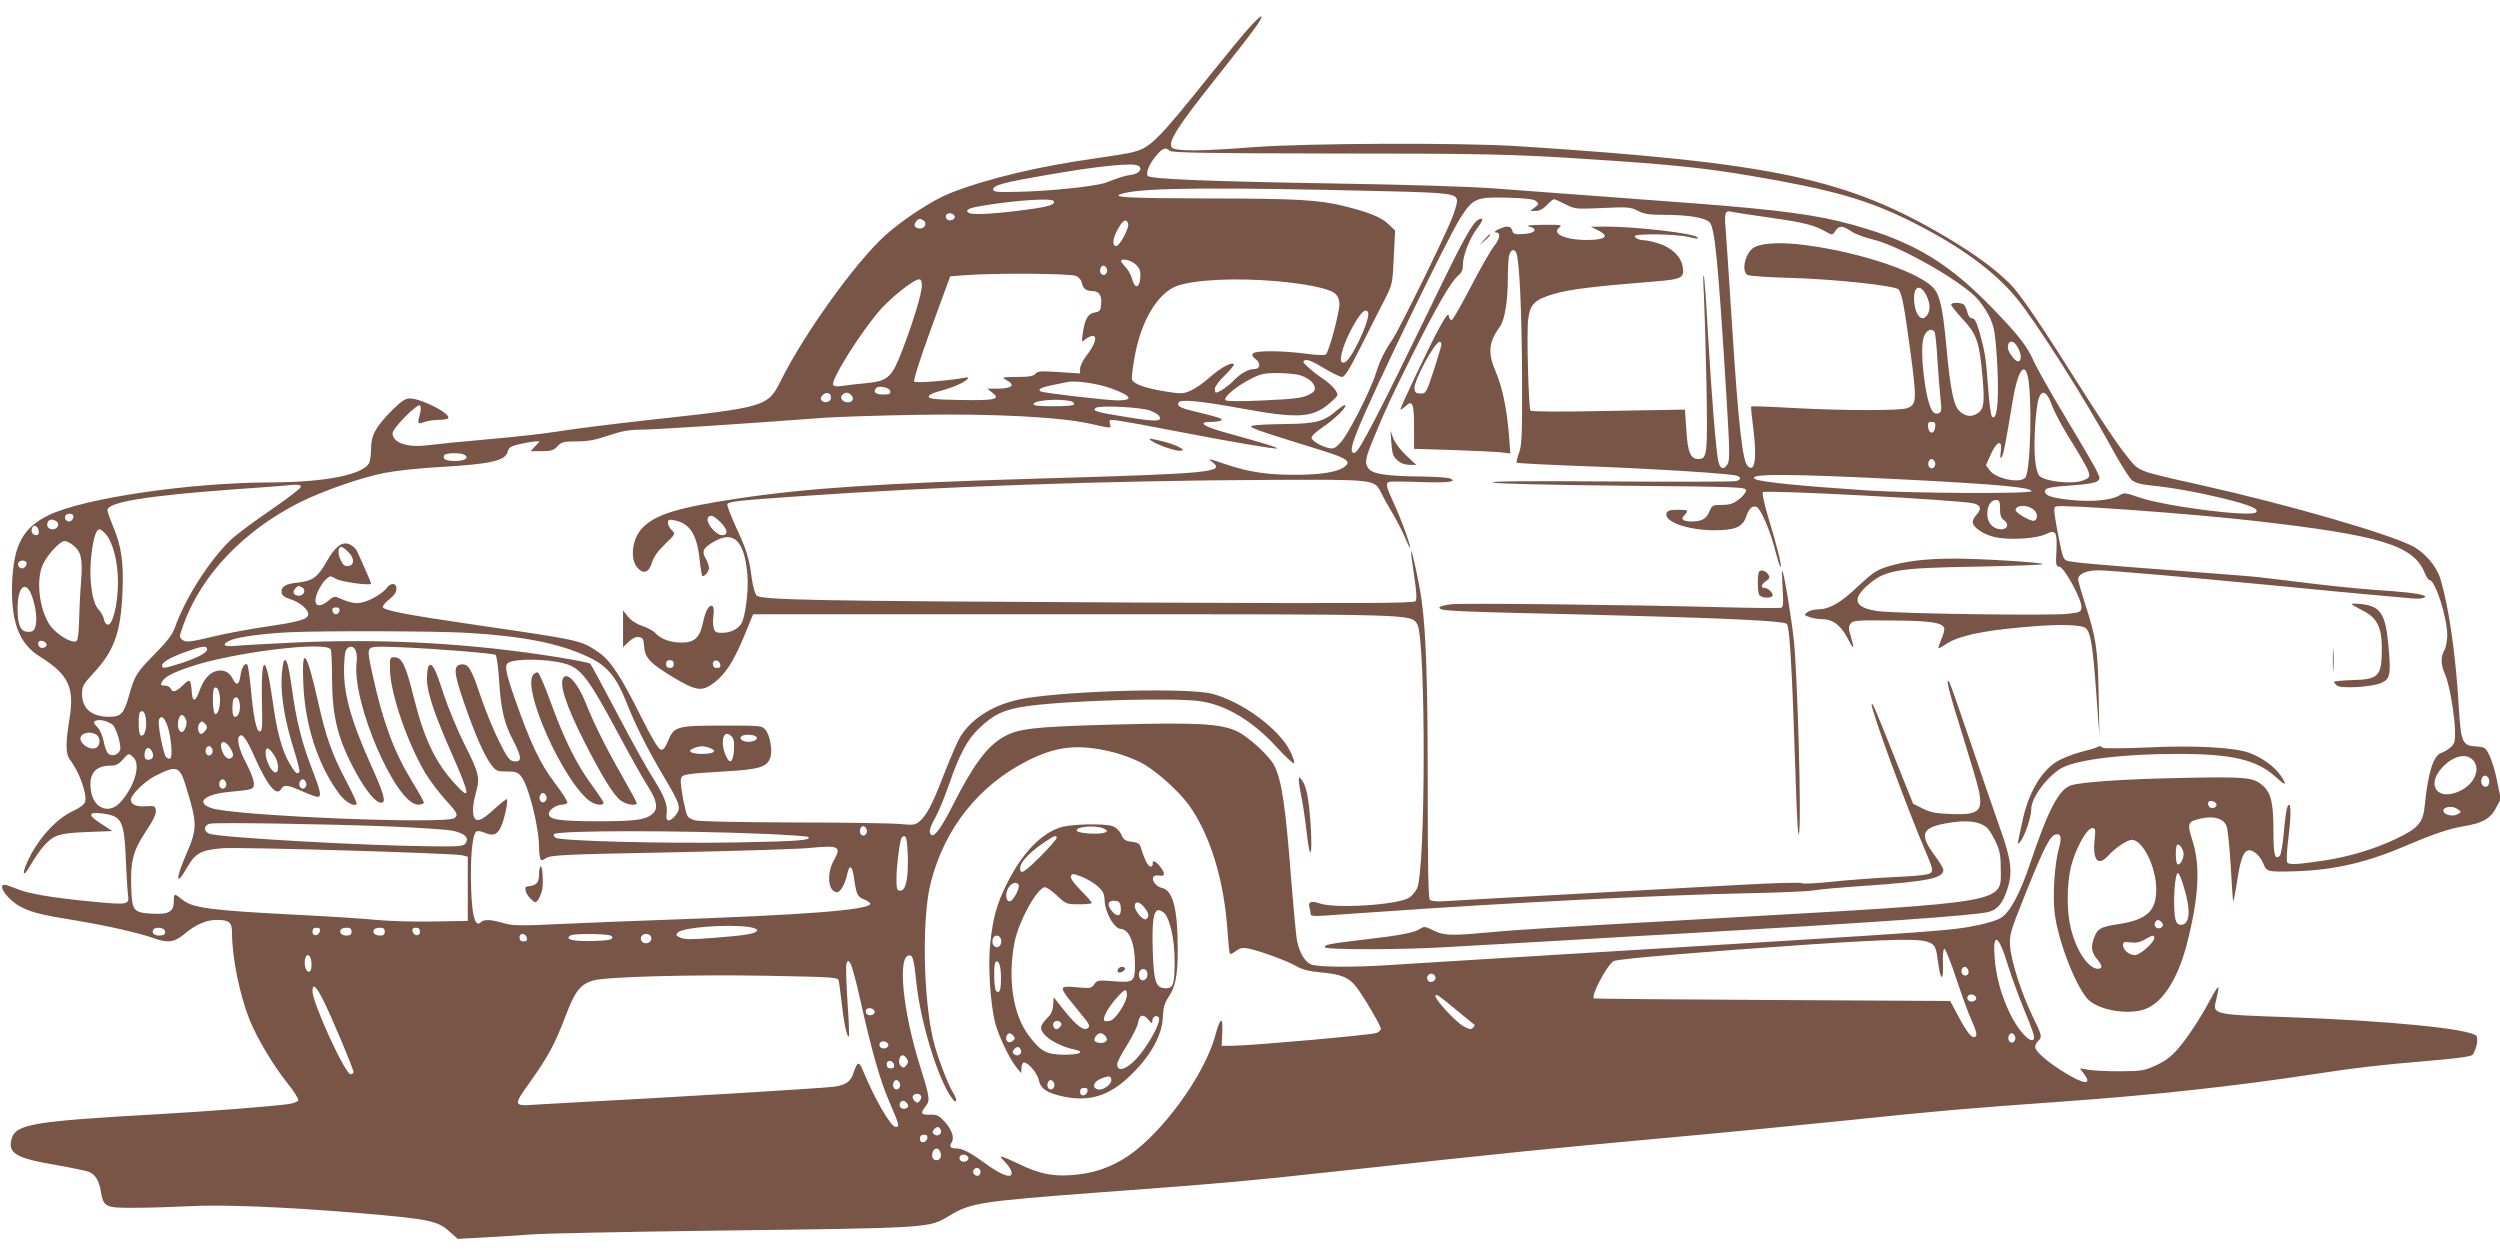 <?xml version="1.0" standalone="no"?>
<!DOCTYPE svg PUBLIC "-//W3C//DTD SVG 20010904//EN"
 "http://www.w3.org/TR/2001/REC-SVG-20010904/DTD/svg10.dtd">
<svg version="1.0" xmlns="http://www.w3.org/2000/svg"
 width="1280pt" height="640pt" viewBox="0 0 1280 640"
 preserveAspectRatio="xMidYMid meet">
<g transform="translate(0,640) scale(0.1,-0.1)"
fill="#795548" stroke="none">
<path d="M6400 6263 c-29 -31 -121 -143 -205 -248 -276 -344 -306 -373 -403
-396 -20 -5 -100 -18 -177 -29 -295 -41 -556 -103 -748 -178 -92 -36 -247
-137 -340 -222 -151 -139 -409 -498 -527 -735 -69 -138 -71 -139 -675 -205
-198 -22 -412 -49 -475 -60 -63 -10 -221 -28 -350 -39 -129 -11 -266 -25 -305
-30 -107 -15 -185 11 -185 61 0 26 128 154 140 142 6 -6 6 -24 -1 -48 -13 -46
-10 -50 25 -36 15 5 47 10 71 10 24 0 46 4 50 9 14 23 -138 101 -197 101 -23
0 -43 -14 -87 -57 -86 -86 -111 -131 -111 -198 0 -31 -5 -65 -10 -76 -33 -60
-225 -98 -505 -99 -413 -1 -951 -80 -1132 -166 -135 -64 -183 -152 -191 -349
-7 -197 35 -310 141 -376 149 -93 180 -159 152 -324 -20 -123 -19 -177 4 -206
46 -59 87 -173 77 -213 -4 -15 -25 -31 -65 -50 -76 -35 -162 -125 -214 -224
-47 -89 -47 -133 0 -50 18 31 47 73 64 93 54 61 79 69 224 75 l130 5 -58 38
c-69 44 -67 61 7 52 102 -14 112 -35 121 -250 3 -77 8 -151 10 -165 8 -53 3
-54 -186 -36 -208 20 -328 41 -388 67 -24 10 -50 19 -57 19 -41 0 19 -81 84
-114 59 -29 98 -39 292 -71 156 -26 308 -61 389 -89 70 -25 103 -21 153 20 57
49 113 74 166 74 66 0 80 -11 80 -68 0 -123 38 -312 89 -441 36 -92 122 -236
194 -326 33 -41 59 -81 56 -89 -3 -7 -26 -16 -51 -19 -89 -12 -405 -37 -671
-52 -642 -36 -725 -51 -746 -127 -19 -73 23 -98 224 -132 79 -14 155 -30 170
-35 34 -13 54 -45 63 -99 13 -82 24 -87 171 -86 70 0 196 4 278 8 170 10 499
-4 863 -34 374 -32 412 -40 474 -96 l41 -37 131 7 c72 4 185 11 251 16 66 5
482 13 925 19 1124 14 1106 13 1210 76 110 67 160 74 770 120 623 46 741 56
1280 115 827 90 1020 109 1575 160 303 27 741 70 975 94 443 47 624 62 1100
96 466 33 884 79 1285 140 230 35 317 45 594 69 154 13 216 22 222 32 19 29
29 82 18 95 -30 36 -438 77 -958 96 -403 14 -394 12 -372 97 7 29 11 54 9 57
-3 2 -20 -24 -38 -58 -49 -93 -116 -196 -168 -257 -34 -39 -64 -63 -112 -85
-61 -28 -73 -30 -185 -31 -66 0 -139 3 -163 8 l-43 7 22 -30 c42 -56 0 -53
-98 7 -86 52 -153 110 -153 132 0 10 7 24 15 31 22 18 19 32 -24 118 -56 112
-113 286 -119 363 -4 63 -2 72 77 270 99 246 128 303 159 307 25 4 29 -18 12
-78 -21 -80 -31 -237 -20 -327 18 -140 104 -365 168 -437 53 -58 208 -85 297
-52 88 34 164 152 210 326 63 242 72 405 31 534 -29 93 -27 100 46 116 64 13
110 0 127 -37 7 -14 16 -105 22 -202 5 -97 11 -180 13 -186 1 -5 10 38 19 96
17 114 31 155 55 164 24 9 63 -24 80 -66 17 -43 21 -44 162 -40 203 6 372 46
576 134 128 55 219 86 290 97 93 15 136 39 164 94 l24 45 -18 88 c-9 48 -27
108 -39 133 -21 43 -24 45 -70 48 -70 5 -77 20 -88 204 -16 271 -51 510 -94
654 -19 64 -81 137 -145 169 -129 65 -630 210 -1075 310 -351 79 -319 66 -395
162 -36 44 -123 174 -195 288 -239 379 -341 530 -396 584 -77 76 -176 148
-314 231 -515 307 -892 387 -2210 472 -289 18 -1071 15 -1340 -5 -283 -22
-408 -22 -425 -2 -22 27 30 109 226 355 194 244 240 307 232 316 -3 2 -29 -21
-58 -53z m-411 -635 c9 -10 185 -13 809 -14 807 0 948 -3 1352 -30 404 -26
579 -44 819 -85 417 -71 596 -122 826 -238 238 -120 413 -247 526 -383 99
-118 358 -526 494 -777 42 -77 87 -149 101 -160 16 -13 48 -22 92 -26 111 -11
240 -34 372 -66 142 -35 188 -55 171 -72 -26 -26 -468 30 -604 78 -66 23 -73
23 -95 9 -38 -25 -141 -35 -248 -24 -100 11 -134 22 -134 45 0 17 28 22 152
31 54 3 105 12 115 19 17 13 17 16 -5 60 -12 25 -83 146 -157 269 -74 123
-145 249 -159 280 -37 83 -72 129 -201 264 -235 245 -411 352 -725 440 -185
52 -374 77 -830 112 -365 27 -759 57 -1005 75 -114 9 -457 20 -795 25 -664 11
-967 23 -983 39 -13 13 8 65 46 108 31 36 46 40 66 21z m-160 -77 c23 -15 4
-40 -36 -46 -36 -5 -51 -10 -134 -41 -50 -18 -287 -43 -444 -46 -110 -3 -130
-1 -130 12 0 22 57 37 280 75 264 46 438 63 464 46z m1266 -130 c334 -8 365
-12 365 -52 0 -11 -12 -51 -26 -87 -39 -99 -268 -565 -303 -618 -42 -61 -65
-108 -86 -174 -27 -88 -141 -312 -179 -353 -29 -32 -39 -37 -63 -31 -42 10
-88 38 -88 54 0 8 25 31 55 51 60 40 127 105 118 114 -3 4 -22 -8 -41 -24 -67
-59 -107 -70 -262 -72 -77 -1 -153 -4 -170 -8 -32 -7 0 -18 355 -128 132 -41
153 -58 108 -87 -37 -24 -121 -37 -248 -37 -141 0 -235 14 -348 52 -101 34
-101 34 -72 11 61 -50 -14 -57 -885 -82 -810 -24 -1191 -49 -1538 -101 -314
-47 -428 -82 -495 -149 -55 -54 -69 -159 -29 -206 32 -37 60 -26 76 28 9 28
31 59 67 93 53 51 53 52 34 70 -11 10 -20 27 -20 38 0 17 5 19 33 13 77 -15
114 -70 128 -192 5 -48 12 -90 14 -92 9 -9 35 21 35 40 0 11 -8 33 -17 49 -22
36 -12 55 43 86 102 59 156 4 171 -172 6 -83 -11 -216 -32 -249 -19 -29 -56
-46 -100 -46 -29 0 -36 4 -41 26 -4 14 -4 43 -1 65 3 22 1 42 -5 46 -17 10
-36 -24 -49 -85 -15 -76 -43 -102 -109 -102 -58 0 -106 18 -134 48 -10 12 -40
28 -67 37 -30 10 -58 28 -74 48 l-25 32 0 -94 0 -95 29 28 c19 18 37 27 52 24
21 -3 24 -9 27 -49 4 -57 32 -87 151 -158 103 -62 138 -70 183 -43 74 46 121
115 183 267 l41 100 1634 0 c1762 0 1733 1 1766 -50 45 -69 44 -1267 -1 -1354
-8 -17 -26 -38 -40 -47 -57 -37 -379 -58 -460 -29 -41 15 -61 6 -50 -23 3 -8
5 -21 5 -29 0 -14 12 -15 88 -10 48 4 184 13 302 21 607 43 1424 84 1825 92
171 3 332 10 359 15 27 5 148 16 270 24 314 22 396 38 396 81 0 8 -18 38 -39
67 -90 119 -75 153 80 176 85 13 147 4 181 -26 12 -10 32 -43 46 -73 21 -45
26 -71 26 -143 2 -171 40 -164 -1424 -247 -908 -51 -1066 -61 -1224 -76 -175
-16 -207 -14 -267 17 -30 15 -39 16 -55 5 -30 -21 -102 -35 -286 -56 -189 -23
-211 -27 -203 -41 8 -12 391 -12 608 1 95 5 253 15 352 20 99 6 254 15 345 20
91 6 325 19 520 30 975 56 1507 93 1572 111 45 12 71 43 94 112 30 87 23 153
-36 317 -28 80 -96 276 -150 436 -54 160 -103 300 -109 310 -24 38 0 -57 69
-275 37 -119 73 -241 80 -271 25 -114 4 -133 -140 -128 -77 3 -105 8 -145 28
l-50 25 -72 180 c-122 307 -136 340 -140 329 -7 -20 184 -540 277 -756 34 -79
38 -95 26 -107 -11 -10 -63 -16 -196 -22 -100 -5 -243 -16 -317 -24 -75 -8
-141 -11 -147 -7 -6 5 -153 1 -326 -9 -173 -10 -567 -31 -875 -48 -308 -17
-590 -32 -626 -35 -42 -3 -71 0 -78 7 -8 8 -11 168 -11 572 0 538 -8 788 -31
960 -11 83 -49 259 -54 253 -2 -2 5 -57 15 -123 13 -87 15 -124 7 -133 -9 -11
-262 -12 -1431 -7 -1656 8 -1918 13 -1942 36 -9 10 -19 46 -25 88 -13 103 -25
142 -81 263 -27 59 -47 112 -44 117 8 13 60 19 366 40 686 49 1600 81 2420 84
535 2 526 3 562 -67 11 -23 38 -71 60 -108 22 -37 51 -94 64 -125 13 -32 24
-53 24 -47 0 20 -47 149 -84 228 -39 85 -43 102 -23 109 6 2 76 2 154 -1 143
-5 199 1 158 18 -11 5 -72 9 -135 10 -189 2 -259 12 -282 40 -23 29 -20 49 32
173 57 138 83 193 192 412 120 240 199 376 233 403 18 15 25 29 25 56 0 49 35
138 76 191 22 30 29 45 19 45 -36 0 -74 -65 -262 -455 -261 -538 -365 -739
-386 -743 -25 -5 -22 26 13 113 79 198 460 985 529 1092 63 98 80 105 237 101
95 -3 136 -7 149 -18 15 -13 15 -15 -7 -32 l-23 -18 28 0 c19 0 38 10 57 30
15 17 32 30 37 30 4 0 31 -12 58 -26 49 -25 53 -25 190 -19 129 6 143 5 180
-14 32 -17 58 -21 135 -21 122 0 209 -14 233 -38 27 -28 44 -199 87 -902 17
-281 17 -317 4 -338 -19 -29 -36 -24 -45 12 -12 42 -37 353 -55 671 -8 154
-18 282 -21 285 -3 3 -3 -42 1 -100 3 -58 9 -260 13 -450 6 -372 5 -390 -42
-390 -40 0 -54 35 -61 149 l-7 104 -393 -7 c-258 -5 -394 -4 -398 2 -10 17
-20 401 -12 465 10 81 33 103 135 133 80 23 202 38 515 63 138 11 152 19 141
77 -9 52 -58 98 -125 118 -29 9 -61 16 -71 16 -25 0 -49 11 -49 21 0 14 220
11 278 -5 41 -10 50 -10 42 -1 -17 21 -319 55 -470 55 l-75 -1 35 -17 c57 -28
46 -46 -28 -50 -124 -6 -215 29 -167 64 16 12 5 14 -86 13 -58 -1 -91 -4 -74
-8 52 -11 37 -36 -23 -39 -47 -3 -54 -1 -59 17 -3 13 -13 21 -27 21 -23 -1
-79 -29 -58 -30 27 0 23 -31 -9 -71 -18 -23 -71 -116 -118 -207 -48 -91 -91
-168 -98 -170 -6 -2 -13 7 -15 20 -2 18 -15 1 -55 -72 -50 -94 -193 -394 -193
-407 0 -3 11 4 26 17 36 35 44 16 44 -111 l0 -107 198 -6 c108 -4 219 -9 246
-12 l49 -6 -7 93 c-11 134 -33 244 -67 323 -43 100 -38 153 22 236 23 32 39
130 39 241 0 48 3 101 6 118 7 33 28 41 38 15 16 -41 27 -297 29 -624 1 -307
-1 -361 -16 -400 -9 -24 -14 -46 -11 -49 2 -3 161 -11 352 -18 354 -13 747
-38 776 -49 23 -9 20 -21 -6 -27 -12 -4 -306 -4 -653 -2 -433 3 -618 1 -590
-6 23 -6 302 -12 668 -16 597 -5 627 -7 627 -24 0 -10 -17 -31 -37 -46 -29
-22 -47 -28 -86 -28 -47 0 -51 -2 -64 -32 -16 -39 -39 -53 -92 -53 -45 0 -58
12 -36 33 23 24 19 27 -35 27 -38 0 -52 -4 -57 -17 -16 -43 105 -87 242 -88
108 0 147 16 165 69 13 41 32 59 53 51 22 -9 73 -127 98 -230 13 -49 24 -84
26 -78 5 14 -17 100 -64 256 -20 67 -32 122 -27 127 14 13 991 -39 1077 -57
38 -8 44 -29 18 -57 -11 -12 -21 -29 -21 -38 0 -28 57 -66 117 -79 75 -15 209
-7 257 16 52 25 59 13 55 -84 -4 -74 -3 -80 16 -83 25 -4 116 -171 112 -208
-2 -23 -7 -26 -72 -33 -90 -10 -878 1 -969 14 -114 16 -135 55 -66 121 96 90
146 100 580 107 190 4 338 9 330 13 -23 10 -319 28 -457 28 -140 0 -249 -13
-339 -41 -55 -17 -77 -32 -150 -100 -90 -86 -147 -118 -205 -119 -19 0 -44 -6
-55 -14 -18 -14 -18 -15 9 -25 16 -6 45 -11 65 -11 55 0 97 -31 131 -97 33
-64 38 -62 17 9 -12 39 -12 49 -1 65 12 16 30 18 209 16 196 -1 259 -10 270
-38 3 -8 -3 -34 -14 -57 -10 -23 -17 -44 -15 -46 2 -2 17 5 34 17 60 43 182
71 401 90 169 16 291 14 317 -4 27 -19 38 -86 57 -350 l15 -200 -4 210 c-4
231 -13 291 -70 465 -19 60 -35 116 -35 124 0 27 42 46 103 46 57 0 470 -36
977 -85 140 -14 329 -32 420 -40 91 -8 185 -17 211 -19 49 -5 87 7 53 17 -34
10 -96 17 -249 27 -82 6 -240 22 -350 36 -110 13 -218 26 -240 29 -22 3 -191
16 -375 30 -471 35 -593 46 -611 56 -17 9 -20 20 -49 172 -15 85 -16 99 -3
104 29 11 694 -37 1008 -73 652 -74 821 -125 879 -266 8 -21 20 -38 25 -38 30
0 91 -193 91 -284 -1 -28 -7 -62 -15 -76 -20 -34 -18 -74 4 -123 22 -49 51
-219 51 -300 0 -48 -4 -58 -26 -76 -14 -11 -34 -23 -45 -26 -40 -13 -68 -102
-84 -268 -9 -90 -33 -118 -150 -173 -107 -51 -236 -90 -360 -109 -141 -21
-184 -24 -194 -11 -5 7 -3 61 7 137 15 122 11 191 -8 144 -4 -11 -12 -68 -17
-128 -5 -59 -14 -112 -20 -118 -25 -25 -33 4 -33 122 0 150 -12 200 -56 238
-46 41 -84 45 -413 38 -300 -6 -514 -21 -568 -38 -61 -20 -117 -127 -207 -395
-52 -156 -105 -256 -151 -283 -16 -11 -64 -26 -105 -35 -150 -32 -157 -32
-1870 -136 -547 -33 -1060 -65 -1140 -70 -204 -14 -390 -12 -419 3 -33 16 -59
62 -71 125 -5 28 -18 171 -30 319 -28 367 -48 501 -86 574 -24 48 -130 145
-187 173 -83 41 -205 48 -644 36 -405 -11 -482 -20 -558 -65 -82 -47 -152
-142 -253 -341 -62 -122 -96 -169 -113 -159 -16 10 -10 36 20 89 16 28 47 103
69 167 55 158 94 232 154 289 77 74 130 98 250 115 210 29 747 44 883 25 133
-20 268 -100 393 -237 44 -48 84 -85 88 -81 3 4 -5 31 -20 61 -55 113 -242
252 -396 294 -121 33 -718 18 -965 -23 -157 -27 -285 -108 -339 -216 -14 -29
-49 -111 -77 -183 -56 -146 -88 -205 -123 -232 -20 -17 -33 -18 -97 -12 -41 4
-285 8 -544 8 -291 1 -484 5 -507 11 -32 9 -39 17 -47 48 -18 73 -30 153 -24
167 7 21 24 23 217 35 183 10 223 22 240 71 12 35 -1 113 -24 141 -18 23 -22
23 -217 23 -237 0 -252 -4 -282 -77 -15 -37 -25 -49 -38 -46 -12 2 -47 61
-103 173 -102 204 -155 284 -215 325 -90 62 -92 62 -620 139 -369 54 -485 76
-485 94 0 7 16 25 35 40 23 18 35 36 35 52 0 33 -32 33 -53 1 -9 -13 -41 -36
-71 -51 -61 -30 -94 -30 -158 -2 -36 16 -37 16 -66 -8 -57 -47 -85 -22 -54 48
11 23 29 51 41 61 21 19 23 19 52 2 28 -16 179 -36 179 -24 0 6 -52 124 -73
168 -7 14 -25 29 -40 34 -38 14 -73 -14 -118 -95 -43 -75 -70 -94 -145 -102
-63 -6 -86 -21 -82 -51 2 -15 15 -25 45 -34 50 -16 96 -56 91 -80 -5 -24 -50
-36 -219 -61 -80 -12 -190 -32 -245 -45 -148 -35 -160 -36 -180 -22 -17 13
-17 16 5 77 91 254 308 482 596 627 119 59 316 128 435 151 58 11 187 25 285
30 260 15 334 32 345 80 5 20 16 27 60 37 30 7 66 13 79 14 l24 0 -23 -25 -23
-25 57 0 c48 0 61 4 80 25 21 22 31 25 98 25 56 0 96 7 163 30 68 23 107 30
165 30 65 0 488 27 940 61 74 5 288 12 475 15 388 7 734 -11 889 -46 110 -25
105 -25 99 1 -6 21 -4 22 46 15 29 -4 156 -27 283 -52 300 -58 520 -95 526
-90 4 5 -54 23 -252 78 -128 35 -160 58 -82 58 24 0 47 4 50 9 6 8 -14 15
-144 46 -70 17 -86 27 -75 45 10 17 118 6 320 -31 295 -54 367 -49 457 30 42
38 42 38 25 64 -9 14 -35 38 -58 54 -23 15 -58 42 -78 60 -31 28 -34 33 -18
39 12 4 42 -8 94 -40 41 -25 84 -46 94 -46 14 0 38 38 98 158 43 86 97 193
120 237 40 79 41 82 47 217 l7 138 -36 34 c-36 34 -98 59 -222 90 -131 33
-240 39 -697 40 -431 1 -516 6 -433 27 110 28 478 31 1340 10z m-1701 -50 c12
-18 -22 -29 -134 -44 -163 -22 -282 -29 -300 -17 -23 16 1 26 91 40 164 26
334 36 343 21z m3666 -85 c177 -25 227 -38 288 -72 34 -19 34 -19 49 4 20 28
35 28 81 -2 20 -14 69 -32 107 -41 128 -29 424 -194 528 -293 21 -20 52 -63
69 -96 25 -50 31 -76 39 -175 17 -225 8 -374 -22 -344 -6 6 -14 68 -19 139
-12 163 -17 191 -43 287 -17 58 -26 77 -39 77 -11 0 -20 11 -24 28 -4 15 -11
33 -17 40 -11 14 -67 16 -67 2 0 -6 27 -39 59 -74 72 -77 86 -118 101 -291 12
-135 8 -168 -23 -190 -30 -21 -62 -19 -92 8 -32 28 -48 102 -70 337 -19 205
-34 266 -72 302 -91 87 -418 190 -693 218 -109 11 -198 2 -227 -22 -41 -34
-57 -120 -25 -136 9 -5 109 -12 222 -15 221 -6 540 -40 552 -60 17 -26 29 -91
59 -316 34 -253 33 -272 -17 -291 -34 -13 -320 -13 -582 1 -117 7 -214 10
-216 8 -2 -2 3 -53 11 -114 19 -153 8 -228 -29 -191 -26 25 -47 210 -78 691
-16 253 -32 490 -35 527 -7 77 -2 92 29 84 11 -3 100 -16 196 -30z m-4172 7
c5 -17 -26 -29 -40 -15 -6 6 -7 15 -3 22 9 14 37 9 43 -7z m-159 -22 c19 -12
6 -41 -18 -41 -26 0 -36 17 -21 35 14 17 20 18 39 6z m1047 -15 c8 -20 -43
-116 -61 -116 -20 0 -19 33 1 73 30 58 49 72 60 43z m40 -211 c20 -20 25 -33
22 -68 -4 -53 -28 -57 -41 -7 -5 19 -19 46 -33 61 -13 14 -24 28 -24 32 0 17
53 5 76 -18z m-149 -21 c8 -21 -13 -42 -28 -27 -13 13 -5 43 11 43 6 0 13 -7
17 -16z m-157 -37 c14 -7 26 -21 28 -32 6 -31 22 -45 52 -45 37 0 52 -21 48
-67 -3 -33 -7 -39 -33 -43 -35 -6 -50 -32 -61 -105 -7 -49 -6 -50 13 -32 11 9
28 17 37 17 26 0 13 -44 -30 -99 -19 -24 -34 -55 -34 -69 l0 -24 -108 7 c-92
6 -110 5 -121 -9 -10 -12 -33 -16 -95 -16 -77 -1 -80 -1 -53 -16 49 -26 29
-44 -51 -44 l-47 0 25 -20 c45 -34 17 -41 -161 -38 -132 2 -164 6 -164 17 0 8
20 19 50 27 28 7 71 21 96 32 52 23 75 46 37 38 -70 -14 -249 -29 -257 -20 -6
5 29 114 87 274 l97 265 75 6 c157 12 544 9 570 -4z m-790 -50 c0 -38 -46
-190 -101 -332 -52 -136 -73 -155 -176 -166 -43 -4 -99 -10 -124 -14 -31 -5
-49 -4 -53 4 -14 21 123 243 228 370 58 70 183 171 213 171 8 0 13 -12 13 -33z
m1819 23 c145 -13 259 -36 291 -59 17 -12 26 -29 28 -54 3 -35 -52 -244 -69
-261 -5 -6 -45 -5 -102 3 -122 16 -255 17 -270 2 -9 -9 -6 -16 12 -30 28 -21
23 -51 -9 -51 -30 0 -70 -23 -105 -60 -27 -28 -74 -60 -90 -60 -3 0 -5 9 -5
20 0 10 23 42 52 69 29 28 49 53 45 57 -12 12 -71 -21 -128 -72 -29 -26 -71
-55 -93 -64 -38 -17 -48 -17 -131 -4 -97 15 -161 38 -169 60 -3 8 3 62 14 120
32 180 117 322 213 359 90 33 302 44 516 25z m3325 -75 c20 -41 20 -75 2 -100
-29 -40 -66 9 -66 90 0 64 36 70 64 10z m-2860 -83 c8 -14 -13 -82 -51 -157
-41 -83 -68 -114 -84 -98 -14 14 11 95 53 173 44 80 68 104 82 82z m2901 -102
c4 -6 11 -72 15 -148 5 -75 12 -165 16 -199 6 -54 4 -63 -11 -69 -12 -5 -22
-1 -31 11 -36 49 -67 311 -45 378 12 37 42 50 56 27z m-2525 -63 c0 -8 -18
-67 -39 -133 -38 -115 -40 -119 -68 -119 -23 0 -29 5 -31 26 -4 38 104 239
129 239 5 0 9 -6 9 -13z m2955 -23 c16 -35 15 -64 -4 -64 -14 0 -51 50 -51 70
0 43 33 40 55 -6z m46 -136 c25 -94 16 -490 -11 -523 -27 -32 -150 -7 -183 37
l-19 26 25 56 c32 70 60 78 51 14 -4 -31 -3 -39 5 -28 9 14 20 68 56 288 24
145 57 201 76 130z m-3729 2 c44 -13 76 -38 80 -65 2 -15 -7 -25 -35 -38 -30
-15 -75 -20 -225 -27 -120 -6 -191 -5 -197 1 -14 14 54 71 129 109 51 26 70
30 135 30 42 0 93 -5 113 -10z m-967 -67 c109 -39 123 -63 37 -63 -55 0 -381
38 -394 46 -17 11 3 21 59 32 32 7 67 14 78 16 40 9 151 -7 220 -31z m-1127
-15 c3 -15 -4 -18 -37 -18 -39 0 -53 14 -34 34 14 14 68 1 71 -16z m-303 -33
c0 -22 -31 -33 -48 -16 -7 7 -6 15 3 26 17 21 45 15 45 -10z m105 10 c14 -17
5 -35 -19 -35 -26 0 -44 23 -29 38 16 16 33 15 48 -3z m6144 -45 c10 -30 44
-95 74 -145 139 -227 139 -225 87 -245 -56 -21 -193 -6 -224 24 -9 10 -18 43
-22 88 -8 84 5 270 20 311 17 44 42 31 65 -33z m-5016 14 c6 -2 12 -8 12 -14
0 -6 -40 -10 -106 -10 -80 0 -105 3 -102 13 7 19 143 28 196 11z m403 -47 c20
-8 40 -20 44 -27 18 -29 -16 -30 -163 -6 -160 26 -183 32 -161 48 22 14 238 3
280 -15z m4017 -84 c-2 -17 -9 -28 -18 -28 -9 0 -16 11 -18 28 -3 22 1 27 18
27 17 0 21 -5 18 -27z m-7529 -142 c25 -16 1 -31 -49 -31 -48 0 -67 10 -55 30
8 12 85 13 104 1z m7528 -37 c8 -21 -13 -42 -28 -27 -13 13 -5 43 11 43 6 0
13 -7 17 -16z m-157 -89 c488 -25 653 -41 651 -60 -2 -14 -608 -11 -841 4
-333 22 -546 43 -573 58 -51 29 173 28 763 -2z m-8210 -38 c0 -7 -69 -60 -152
-117 -84 -57 -175 -125 -202 -150 -110 -103 -236 -299 -291 -454 -13 -36 -40
-71 -102 -134 -94 -95 -104 -111 -132 -212 -27 -95 -41 -110 -103 -110 -88 0
-138 42 -138 117 0 39 6 50 59 107 105 113 139 206 148 411 7 153 -5 238 -48
340 -16 38 -29 76 -29 83 0 41 202 74 655 107 116 8 226 16 245 18 76 8 90 7
90 -6z m8700 -111 c0 -34 5 -48 21 -60 27 -19 18 -46 -15 -46 -41 0 -71 32
-71 78 0 44 18 72 46 72 16 0 19 -8 19 -44z m168 -2 c25 -17 29 -52 7 -60 -16
-6 -95 40 -95 54 0 26 54 30 88 6z m-10035 -30 c9 -10 -4 -34 -18 -34 -17 0
-28 17 -20 30 7 11 28 13 38 4z m3314 -36 c39 -38 44 -68 10 -68 -34 0 -86 67
-72 90 11 17 28 11 62 -22z m-3398 3 c19 -12 6 -41 -18 -41 -23 0 -35 15 -27
35 6 17 24 19 45 6z m-91 -49 c2 -14 -2 -22 -12 -22 -19 0 -29 17 -22 36 8 22
30 12 34 -14z m341 -14 c38 -40 65 -144 65 -248 0 -113 -27 -223 -53 -218 -9
2 -18 14 -19 28 -2 14 -15 36 -28 50 -34 37 -50 160 -36 280 11 89 24 130 42
130 5 0 18 -10 29 -22z m-167 -58 c44 -34 52 -69 43 -188 -5 -59 -9 -149 -10
-200 -1 -52 -6 -97 -12 -103 -15 -15 -76 15 -119 58 -68 67 -96 249 -53 336
26 52 87 117 110 117 9 0 28 -9 41 -20z m1412 -37 c32 -32 31 -67 -1 -71 -17
-3 -27 5 -39 31 -16 34 -14 67 4 67 5 0 21 -12 36 -27z m-1651 -49 c9 -10 -4
-34 -18 -34 -17 0 -28 17 -20 30 7 11 28 13 38 4z m31 -177 c20 -58 27 -117
18 -152 -7 -25 -14 -30 -37 -30 -40 0 -55 33 -55 120 0 113 43 149 74 62z
m1385 44 c19 -12 6 -41 -18 -41 -26 0 -36 17 -21 35 14 17 20 18 39 6z m189
-118 c-2 -10 -10 -18 -18 -18 -8 0 -16 8 -18 18 -2 12 3 17 18 17 15 0 20 -5
18 -17z m652 -113 c290 -17 476 -54 625 -125 93 -44 140 -100 190 -225 49
-125 112 -249 196 -390 82 -138 87 -157 59 -193 -31 -39 -54 -36 -47 6 7 44
-11 91 -70 184 -28 43 -110 190 -182 328 -72 137 -135 253 -139 257 -4 4 -78
19 -165 33 -441 71 -888 96 -1332 76 -148 -7 -294 -15 -322 -18 -62 -6 -71 9
-18 31 36 15 181 34 300 39 183 8 749 6 905 -3z m-2152 -57 c5 -18 -28 -29
-38 -12 -5 7 -6 17 -3 22 7 12 35 5 41 -10z m822 -28 c0 -18 -54 -46 -144 -74
-80 -25 -86 -25 -86 -8 0 17 46 43 128 72 78 28 102 31 102 10z m634 -1 c3 -9
6 -75 6 -147 1 -200 30 -315 125 -487 52 -94 99 -150 127 -150 27 0 15 44 -58
205 -101 227 -138 364 -132 499 2 63 7 81 21 90 29 18 50 -18 43 -75 -26 -203
201 -729 315 -729 16 0 29 5 29 11 0 6 -27 54 -60 108 -92 151 -146 294 -200
535 -23 102 -27 133 -17 144 10 12 37 13 162 8 200 -9 469 -31 482 -39 6 -4
14 -60 18 -124 9 -153 26 -228 75 -319 42 -82 43 -107 1 -102 -22 3 -34 18
-76 103 -28 55 -70 159 -94 230 -49 145 -63 167 -100 163 -41 -5 -38 -43 15
-196 54 -158 104 -272 140 -319 23 -30 30 -33 79 -33 46 0 57 -4 74 -26 38
-48 91 -260 91 -364 0 -21 3 -45 6 -54 5 -14 9 -13 31 1 23 15 96 19 642 29
339 7 660 17 713 23 142 14 157 6 119 -61 -39 -67 -33 -158 11 -166 19 -4 44
38 56 93 10 52 26 44 34 -17 13 -91 17 -98 54 -114 19 -8 32 -18 30 -23 -20
-31 -327 -55 -1066 -81 -157 -5 -391 -15 -521 -21 -209 -10 -243 -9 -292 5
-66 19 -99 20 -115 4 -33 -33 -50 51 -51 242 0 122 10 205 26 221 6 6 21 5 43
-4 44 -19 65 -12 84 28 18 36 39 135 31 143 -2 3 -32 -21 -66 -52 -73 -68
-102 -72 -107 -14 -2 20 4 60 12 89 25 85 21 105 -53 253 -39 77 -88 196 -111
266 -41 129 -60 164 -76 138 -5 -7 -8 -38 -8 -68 1 -67 41 -185 129 -383 92
-209 96 -239 18 -154 -104 112 -161 233 -214 444 -41 167 -61 208 -100 208
-23 0 -24 -2 -22 -71 5 -123 89 -367 181 -523 23 -37 68 -98 102 -135 64 -71
66 -76 48 -94 -34 -34 -1122 10 -1244 50 -84 28 -39 71 86 83 127 12 130 13
130 45 0 15 -18 62 -40 104 -38 71 -51 128 -31 140 14 9 37 -25 72 -104 67
-152 116 -212 139 -169 14 24 34 21 118 -17 29 -13 60 -24 69 -24 21 0 14 32
-33 152 -47 121 -78 243 -99 400 -18 125 -27 159 -41 145 -4 -4 -9 -42 -12
-84 -5 -96 16 -222 62 -369 19 -60 32 -112 29 -116 -10 -17 -23 -5 -52 46 -38
65 -64 164 -85 317 -35 247 -60 247 -55 1 3 -134 2 -157 -11 -157 -18 0 -33
76 -47 233 -6 56 -13 105 -17 109 -12 12 -30 -16 -35 -57 -7 -48 -21 -53 -39
-16 -17 34 -46 49 -81 41 -38 -8 -68 -42 -89 -100 -21 -59 -36 -63 -40 -10 -5
68 -9 72 -45 37 -36 -35 -55 -40 -63 -17 -4 8 -17 15 -30 15 -22 0 -23 3 -14
20 13 24 52 45 140 75 220 75 706 135 724 89z m1195 -71 c86 -23 122 -71 285
-375 57 -106 122 -222 145 -257 43 -67 51 -109 26 -134 -34 -34 -86 -42 -285
-42 -199 1 -250 8 -250 39 0 19 39 46 67 46 12 0 24 4 28 10 3 5 -26 51 -65
102 -76 100 -125 205 -206 436 -46 134 -52 166 -31 179 35 22 200 20 286 -4z
m561 -3 c0 -13 -7 -20 -20 -20 -13 0 -20 7 -20 20 0 13 7 20 20 20 13 0 20 -7
20 -20z m238 -3 c2 -12 -3 -17 -17 -17 -15 0 -21 6 -21 21 0 25 33 22 38 -4z
m-2563 -159 c7 -46 -9 -103 -25 -93 -5 3 -10 35 -10 71 0 49 3 64 14 64 10 0
17 -15 21 -42z m101 -33 c8 -34 -3 -75 -21 -75 -11 0 -15 12 -15 43 0 24 3 47
7 50 13 13 23 7 29 -18z m-478 -99 c3 -46 -11 -81 -29 -70 -11 6 -12 107 -2
118 16 15 28 -4 31 -48z m202 15 c7 -13 7 -28 0 -46 -18 -48 -49 -13 -36 41 8
29 22 31 36 5z m-93 -37 c19 -53 28 -159 15 -167 -5 -4 -15 0 -22 7 -15 20
-44 170 -36 191 10 26 28 13 43 -31z m-280 5 c18 -16 45 -106 38 -128 -8 -26
-43 -37 -61 -19 -8 7 -18 35 -23 61 -5 27 -18 58 -30 71 -26 27 -26 33 -3 38
19 5 59 -7 79 -23z m477 -26 c-6 -9 -15 -18 -21 -20 -17 -6 -26 36 -12 53 11
13 14 13 28 -1 12 -11 13 -20 5 -32z m-563 -23 c24 -13 25 -56 1 -69 -21 -11
-59 4 -75 31 -22 35 29 61 74 38z m3267 -79 c-4 -66 -22 -78 -43 -27 -29 69
-11 134 27 99 15 -13 18 -28 16 -72z m117 59 c0 -17 -52 -25 -74 -11 -23 15
-1 32 37 29 25 -2 37 -8 37 -18z m-2695 -52 c14 -23 16 -36 9 -44 -14 -17 -34
-8 -48 22 -26 58 6 77 39 22z m-93 -4 c8 -21 -13 -42 -28 -27 -13 13 -5 43 11
43 6 0 13 -7 17 -16z m2548 6 c40 -15 20 -30 -40 -30 -59 0 -80 15 -43 29 31
13 51 13 83 1z m2063 -21 c41 -10 103 -33 139 -51 71 -35 191 -140 248 -217
110 -151 183 -387 200 -651 4 -58 9 -108 12 -113 2 -4 16 2 30 13 20 16 34 19
62 14 55 -10 201 -63 247 -90 30 -18 65 -27 130 -33 101 -9 142 -26 179 -75
39 -51 125 -198 125 -213 0 -7 -11 -18 -23 -22 -26 -10 -623 -63 -727 -65
l-65 -1 3 70 c4 87 -10 78 -38 -24 -56 -199 -270 -493 -446 -611 -91 -60 -181
-90 -295 -97 -95 -6 -163 9 -261 57 -31 15 -67 31 -80 35 -21 7 -20 4 10 -27
34 -36 42 -68 17 -68 -23 0 -72 27 -130 70 -65 48 -108 70 -138 70 -31 0 -38
8 -25 30 16 25 2 66 -36 108 -29 31 -39 36 -75 35 -46 -2 -50 7 -21 44 23 30
21 43 -31 210 -85 271 -114 550 -57 561 21 4 27 -15 39 -132 20 -205 113 -508
184 -600 24 -32 29 -10 6 27 -29 47 -87 200 -104 277 -51 222 -57 627 -11 803
72 279 247 498 499 624 147 74 262 85 433 42z m-4920 4 c13 -24 4 -43 -19 -43
-13 0 -19 7 -19 23 0 39 23 50 38 20z m622 -14 c27 -36 32 -94 10 -94 -19 0
-50 61 -50 98 0 35 13 34 40 -4z m-718 -16 c40 -36 9 -145 -63 -228 -58 -66
-138 -37 -153 54 -14 88 20 131 101 131 26 0 41 7 61 30 31 35 30 35 54 13z
m11978 -13 c43 -43 12 -123 -64 -159 -113 -55 -177 26 -93 118 55 60 121 77
157 41z m-11706 -143 c56 -183 56 -209 2 -335 -59 -136 -57 -177 3 -72 41 72
71 88 179 97 90 7 1181 -25 1227 -36 l30 -7 0 -165 0 -164 -175 -3 c-96 -2
-222 2 -280 7 -58 6 -235 18 -395 26 -475 24 -560 36 -613 80 -39 32 -42 32
-42 -8 0 -55 -26 -70 -110 -65 -97 5 -104 14 -108 132 -5 135 9 190 74 288 38
56 54 90 52 108 -3 23 -6 25 -51 22 -49 -4 -77 9 -77 34 0 24 72 95 124 121
112 57 127 52 160 -60z m11791 33 c0 -15 -6 -26 -16 -28 -19 -3 -31 21 -22 43
9 25 38 13 38 -15z m-11588 -6 c8 -21 -13 -42 -28 -27 -13 13 -5 43 11 43 6 0
13 -7 17 -16z m410 0 c8 -21 -13 -42 -28 -27 -13 13 -5 43 11 43 6 0 13 -7 17
-16z m1230 -70 c8 -21 -13 -42 -28 -27 -13 13 -5 43 11 43 6 0 13 -7 17 -16z
m8551 -41 c5 -18 -28 -29 -38 -12 -5 7 -6 17 -3 22 7 12 35 5 41 -10z m1237
-27 c18 -13 18 -14 -4 -26 -25 -13 -71 0 -71 19 0 22 49 27 75 7z m-10599 -87
c149 -6 297 -16 329 -22 64 -13 88 -35 69 -64 -10 -16 -29 -18 -180 -16 -341
3 -1080 45 -1131 64 -33 12 -30 47 5 52 39 7 591 -2 908 -14z m2451 -15 c8
-21 -13 -42 -28 -27 -13 13 -5 43 11 43 6 0 13 -7 17 -16z m6287 -57 c-10
-100 18 -134 67 -81 38 42 100 84 124 84 56 0 125 -139 125 -254 0 -110 -48
-155 -190 -177 -93 -14 -108 -22 -126 -64 -20 -49 -17 -79 11 -113 30 -36 32
-52 6 -52 -47 0 -108 88 -137 201 -23 86 -23 225 -1 320 21 88 81 199 109 199
17 0 18 -6 12 -63z m-6795 33 c112 -5 206 -12 209 -15 18 -17 -47 -22 -351
-28 -389 -7 -922 7 -943 24 -8 7 -12 15 -8 18 19 20 647 20 1093 1z m719 -113
c3 -116 -10 -177 -38 -177 -18 0 -20 7 -20 63 0 58 14 175 25 205 3 8 11 12
18 10 8 -3 13 -35 15 -101z m6532 10 c0 -26 -19 -59 -31 -52 -11 7 -12 88 -2
99 10 10 33 -23 33 -47z m0 -164 c39 -125 33 -198 -15 -198 -12 0 -22 9 -26
25 -15 54 -6 240 12 240 5 0 18 -30 29 -67z m-111 -187 c8 -10 8 -16 -2 -24
-17 -14 -42 2 -34 22 8 20 21 20 36 2z m-7235 -22 c26 -4 45 -12 43 -17 -5
-17 -49 -25 -212 -38 -123 -10 -159 -10 -181 0 -24 11 -25 14 -13 27 27 26
248 43 363 28z m-2991 -18 c7 -18 -1 -26 -29 -26 -25 0 -39 14 -29 30 9 15 52
12 58 -4z m795 -3 c-5 -26 -38 -29 -38 -4 0 15 6 21 21 21 14 0 19 -5 17 -17z
m162 -3 c0 -15 -7 -20 -24 -20 -27 0 -41 14 -31 30 3 6 17 10 31 10 17 0 24
-5 24 -20z m170 0 c0 -15 -7 -20 -24 -20 -27 0 -41 14 -31 30 3 6 17 10 31 10
17 0 24 -5 24 -20z m180 -1 c0 -25 -33 -22 -38 4 -2 12 3 17 17 17 15 0 21 -6
21 -21z m548 -32 c2 -12 -3 -17 -17 -17 -15 0 -21 6 -21 21 0 25 33 22 38 -4z
m437 3 c0 -12 -19 -15 -100 -18 -102 -2 -145 8 -115 28 8 6 60 9 115 8 81 -3
100 -6 100 -18z m200 -5 c0 -22 -31 -33 -47 -17 -17 17 -1 44 24 40 15 -2 23
-10 23 -23z m7695 3 c0 -23 -73 -88 -99 -88 -30 0 -61 26 -61 52 0 15 6 17 38
13 27 -4 47 0 72 14 41 24 50 25 50 9z m-1156 -22 c35 -15 38 -21 51 -116 11
-83 26 -82 23 2 -2 44 1 79 7 80 5 2 33 -67 61 -152 28 -85 63 -181 78 -213
30 -66 32 -87 11 -87 -16 0 -45 42 -91 130 l-29 55 -910 5 c-500 3 -912 6
-914 8 -18 12 71 179 103 192 32 12 468 48 1011 85 414 27 554 30 599 11z
m406 -116 c18 -58 57 -165 87 -238 42 -100 53 -136 45 -144 -20 -20 -81 49
-123 137 -44 93 -68 182 -76 276 -12 141 19 127 67 -31z m-8685 4 c0 -28 -4
-39 -15 -39 -16 0 -26 45 -16 72 11 28 31 7 31 -33z m2809 -181 c59 -264 102
-416 151 -528 49 -113 52 -125 31 -125 -25 0 -107 142 -170 294 -18 44 -27 40
-46 -17 -14 -45 -40 -63 -100 -71 -59 -8 -889 -58 -1340 -81 -58 -3 -144 -8
-192 -11 -110 -8 -111 -5 -23 118 89 124 127 194 180 334 49 130 76 164 142
184 65 19 511 31 891 24 358 -7 362 -7 367 -28 2 -12 9 -64 15 -116 11 -101
28 -175 36 -167 3 3 0 84 -7 180 -6 96 -9 183 -5 193 7 18 8 18 20 2 7 -10 30
-93 50 -185z m5673 151 c8 -20 -8 -36 -26 -25 -15 10 -8 41 9 41 6 0 13 -7 17
-16z m-2727 -40 c0 -20 -30 -30 -40 -13 -11 17 7 40 26 32 8 -3 14 -12 14 -19z
m-5696 -113 c41 -80 156 -354 156 -370 0 -6 -7 -11 -15 -11 -28 0 -195 365
-195 425 0 43 18 28 54 -44z m5806 -55 c47 -38 87 -71 89 -73 3 -2 -1 -9 -7
-15 -10 -10 -20 -8 -48 7 -38 20 -144 134 -144 154 0 16 10 10 110 -73z m2658
67 c5 -17 -26 -29 -40 -15 -6 6 -7 15 -3 22 9 14 37 9 43 -7z m-5640 -70 c5
-17 -26 -29 -40 -15 -6 6 -7 15 -3 22 9 14 37 9 43 -7z m5839 -129 c8 -21 -13
-42 -28 -27 -13 13 -5 43 11 43 6 0 13 -7 17 -16z m-5769 -41 c5 -17 -26 -29
-40 -15 -6 6 -7 15 -3 22 9 14 37 9 43 -7z m96 -75 c7 -12 6 -21 -4 -33 -12
-14 -15 -14 -28 -2 -9 9 -11 23 -7 36 7 24 23 24 39 -1z m-66 -31 c2 -12 -3
-17 -17 -17 -15 0 -21 6 -21 21 0 25 33 22 38 -4z m29 -93 c8 -21 -13 -42 -28
-27 -13 13 -5 43 11 43 6 0 13 -7 17 -16z m108 -64 c4 -6 1 -18 -6 -26 -11
-13 -14 -13 -27 0 -8 8 -11 19 -8 25 9 14 33 14 41 1z m-65 -52 c0 -15 -32
-21 -40 -7 -13 20 9 43 26 28 8 -6 14 -16 14 -21z m167 -124 c8 -20 -17 -36
-34 -22 -10 8 -10 14 -2 24 15 18 28 18 36 -2z m-69 -41 c-5 -26 -38 -29 -38
-4 0 15 6 21 21 21 14 0 19 -5 17 -17z m67 -73 c7 -23 -1 -40 -20 -40 -19 0
-27 17 -20 40 8 26 32 26 40 0z m143 -27 c5 -17 -26 -29 -40 -15 -6 6 -7 15
-3 22 9 14 37 9 43 -7z m62 -73 c0 -11 -6 -20 -14 -20 -18 0 -29 16 -21 30 11
18 35 11 35 -10z"/>
<path d="M7599 5173 l-24 -28 28 24 c25 23 32 31 24 31 -2 0 -14 -12 -28 -27z"/>
<path d="M7124 4130 c4 -54 9 -68 31 -87 16 -15 39 -23 61 -23 l35 0 -51 48
c-29 27 -57 64 -66 87 l-15 40 5 -65z"/>
<path d="M5894 4144 c30 -22 127 -55 150 -52 18 3 17 6 -11 21 -18 9 -60 24
-95 31 -55 13 -61 13 -44 0z"/>
<path d="M9007 3474 c-9 -9 -9 -96 -1 -118 7 -17 59 -22 69 -7 7 12 -22 41
-41 41 -21 0 -17 17 8 35 18 12 21 19 12 33 -12 19 -36 27 -47 16z"/>
<path d="M9127 3388 c5 -76 3 -96 -8 -100 -8 -2 -142 -1 -299 3 -507 13 -1333
22 -1392 15 -32 -4 -58 -11 -58 -16 0 -19 26 -20 875 -40 588 -15 887 -29 903
-44 15 -14 26 -199 44 -741 9 -288 15 -373 20 -325 11 91 -9 802 -27 977 -14
129 -51 352 -60 361 -2 2 -1 -39 2 -90z"/>
<path d="M12040 3308 c0 -3 24 -17 53 -32 76 -37 101 -84 102 -191 0 -148 -14
-164 -153 -167 -51 -2 -92 -6 -92 -9 0 -4 7 -12 15 -19 20 -17 177 -8 226 13
46 19 51 43 39 179 -15 174 -39 213 -138 225 -28 3 -52 3 -52 1z"/>
<path d="M11944 3020 c0 -52 1 -74 3 -47 2 26 2 68 0 95 -2 26 -3 4 -3 -48z"/>
<path d="M10738 2575 c-2 -3 -40 -14 -83 -25 -43 -11 -100 -34 -127 -51 -80
-51 -143 -162 -173 -302 -29 -133 -28 -124 -12 -107 22 23 57 126 57 168 0 59
87 174 160 212 83 42 314 70 590 70 281 0 406 -30 504 -120 51 -47 59 -43 21
12 -29 42 -90 87 -155 112 -74 29 -275 41 -525 29 -121 -5 -224 -6 -229 -1
-11 9 -20 10 -28 3z"/>
<path d="M6650 2405 c0 -11 6 -51 14 -90 8 -38 20 -121 27 -184 17 -151 30
-113 19 53 -10 135 -21 190 -44 221 -15 20 -15 20 -16 0z"/>
<path d="M1553 2898 c9 -213 75 -415 182 -560 31 -43 77 -70 91 -55 4 3 -21
57 -54 119 -71 134 -104 226 -143 403 -60 266 -85 297 -76 93z"/>
<path d="M2768 1964 c-5 -4 -8 -21 -8 -38 0 -47 -13 -60 -62 -65 -17 -2 -6
-39 18 -62 25 -23 26 -24 40 -5 7 11 16 33 20 50 7 41 1 130 -8 120z"/>
<path d="M2730 2945 c-58 -70 149 -536 286 -644 28 -22 74 -29 74 -11 0 5 -28
47 -61 92 -75 101 -142 235 -211 427 -29 80 -58 146 -64 148 -6 2 -17 -3 -24
-12z"/>
<path d="M2887 2933 c-28 -27 10 -145 108 -337 90 -176 148 -270 185 -296 28
-20 80 -28 80 -12 0 5 -32 64 -71 132 -87 152 -145 269 -189 378 -38 97 -90
159 -113 135z"/>
<path d="M5430 2164 c-101 -32 -199 -135 -275 -289 -52 -105 -70 -169 -85
-305 -12 -111 0 -306 25 -407 18 -68 74 -185 109 -228 l25 -30 1 28 c0 15 6
27 13 27 22 0 69 -56 76 -91 9 -44 43 -66 129 -84 125 -26 225 3 324 94 113
103 179 217 182 315 2 47 8 70 29 101 36 55 47 110 47 245 0 208 -25 302 -81
314 -29 6 -55 39 -43 57 3 6 17 9 30 6 30 -5 31 11 3 47 -21 27 -41 35 -37 15
2 -6 -3 -14 -9 -16 -12 -4 -32 32 -50 92 -7 25 -14 31 -48 35 -33 4 -42 10
-54 37 -9 20 -26 36 -44 43 -43 15 -214 11 -267 -6z m216 -4 c45 -17 14 -31
-61 -28 -41 2 -70 8 -72 15 -7 20 90 29 133 13z m-236 -50 c0 -6 -38 -50 -85
-97 -60 -60 -89 -83 -96 -76 -25 25 25 88 116 149 53 36 65 40 65 24z m208
-246 c30 -26 36 -37 38 -79 4 -61 49 -139 82 -141 44 -2 73 -75 73 -180 0 -91
-6 -96 -108 -88 -79 6 -85 6 -100 -15 -14 -21 -20 -22 -89 -16 -90 9 -92 3
-29 -75 24 -30 57 -70 71 -88 20 -24 24 -36 16 -44 -20 -20 -56 6 -119 83
l-58 73 -3 -41 c-2 -29 -11 -48 -33 -68 -16 -16 -29 -37 -29 -46 0 -40 81 -94
173 -113 54 -12 26 -26 -50 -26 -96 0 -125 16 -188 101 -79 107 -106 288 -71
472 20 104 107 267 152 284 9 3 34 -13 64 -41 48 -45 51 -46 115 -46 36 0 65
3 65 7 0 4 -25 33 -56 64 -37 38 -55 63 -51 73 6 14 11 14 53 -2 25 -9 62 -31
82 -48z m-403 6 c9 -15 -28 -85 -45 -85 -21 0 -25 42 -6 71 17 25 40 31 51 14z
m523 -114 c5 -45 -15 -56 -43 -23 -30 33 -23 59 14 55 20 -2 27 -9 29 -32z
m121 -2 c24 -30 27 -49 9 -60 -14 -9 -58 40 -58 67 0 27 25 24 49 -7z m104
-31 c28 -32 50 -133 51 -233 1 -126 -6 -150 -44 -150 -53 0 -63 32 -68 199 -4
148 4 201 31 201 8 0 21 -8 30 -17z m-839 -128 c8 -21 -3 -45 -20 -45 -8 0
-17 7 -20 15 -8 21 2 45 20 45 7 0 16 -7 20 -15z m1 -200 c0 -66 -6 -82 -24
-70 -12 7 -15 137 -4 149 16 15 28 -19 28 -79z m750 15 c0 -29 -32 -41 -41
-16 -9 24 4 48 23 44 12 -2 18 -12 18 -28z m-105 -102 c0 -38 -57 -127 -86
-134 -35 -9 -40 1 -21 41 18 37 84 115 98 115 5 0 9 -10 9 -22z m111 -130 c15
-19 18 -20 19 -6 0 22 19 33 32 20 13 -13 -19 -85 -74 -163 -64 -92 -138 -133
-138 -77 0 10 23 55 51 98 27 43 53 95 56 114 7 42 26 47 54 14z m-452 -34
c-15 -18 -28 -18 -36 2 -8 20 17 36 34 22 10 -8 10 -14 2 -24z m-240 -48 c9
-10 8 -16 -4 -26 -19 -16 -41 1 -32 24 8 20 21 20 36 2z m471 -1 c16 -19 4
-35 -25 -35 -13 0 -27 5 -30 10 -8 13 13 40 30 40 7 0 18 -7 25 -15z m-433
-71 c8 -20 -17 -36 -34 -22 -10 8 -10 14 -2 24 15 18 28 18 36 -2z m463 -154
c0 -23 -41 -53 -67 -48 -32 6 -27 37 9 53 45 19 58 18 58 -5z m-293 -16 c8
-21 -13 -42 -28 -27 -13 13 -5 43 11 43 6 0 13 -7 17 -16z m171 -41 c-5 -26
-38 -29 -38 -4 0 15 6 21 21 21 14 0 19 -5 17 -17z"/>
<path d="M5725 1439 c-4 -6 -4 -13 -1 -16 8 -8 36 5 36 17 0 13 -27 13 -35 -1z"/>
</g>
</svg>
